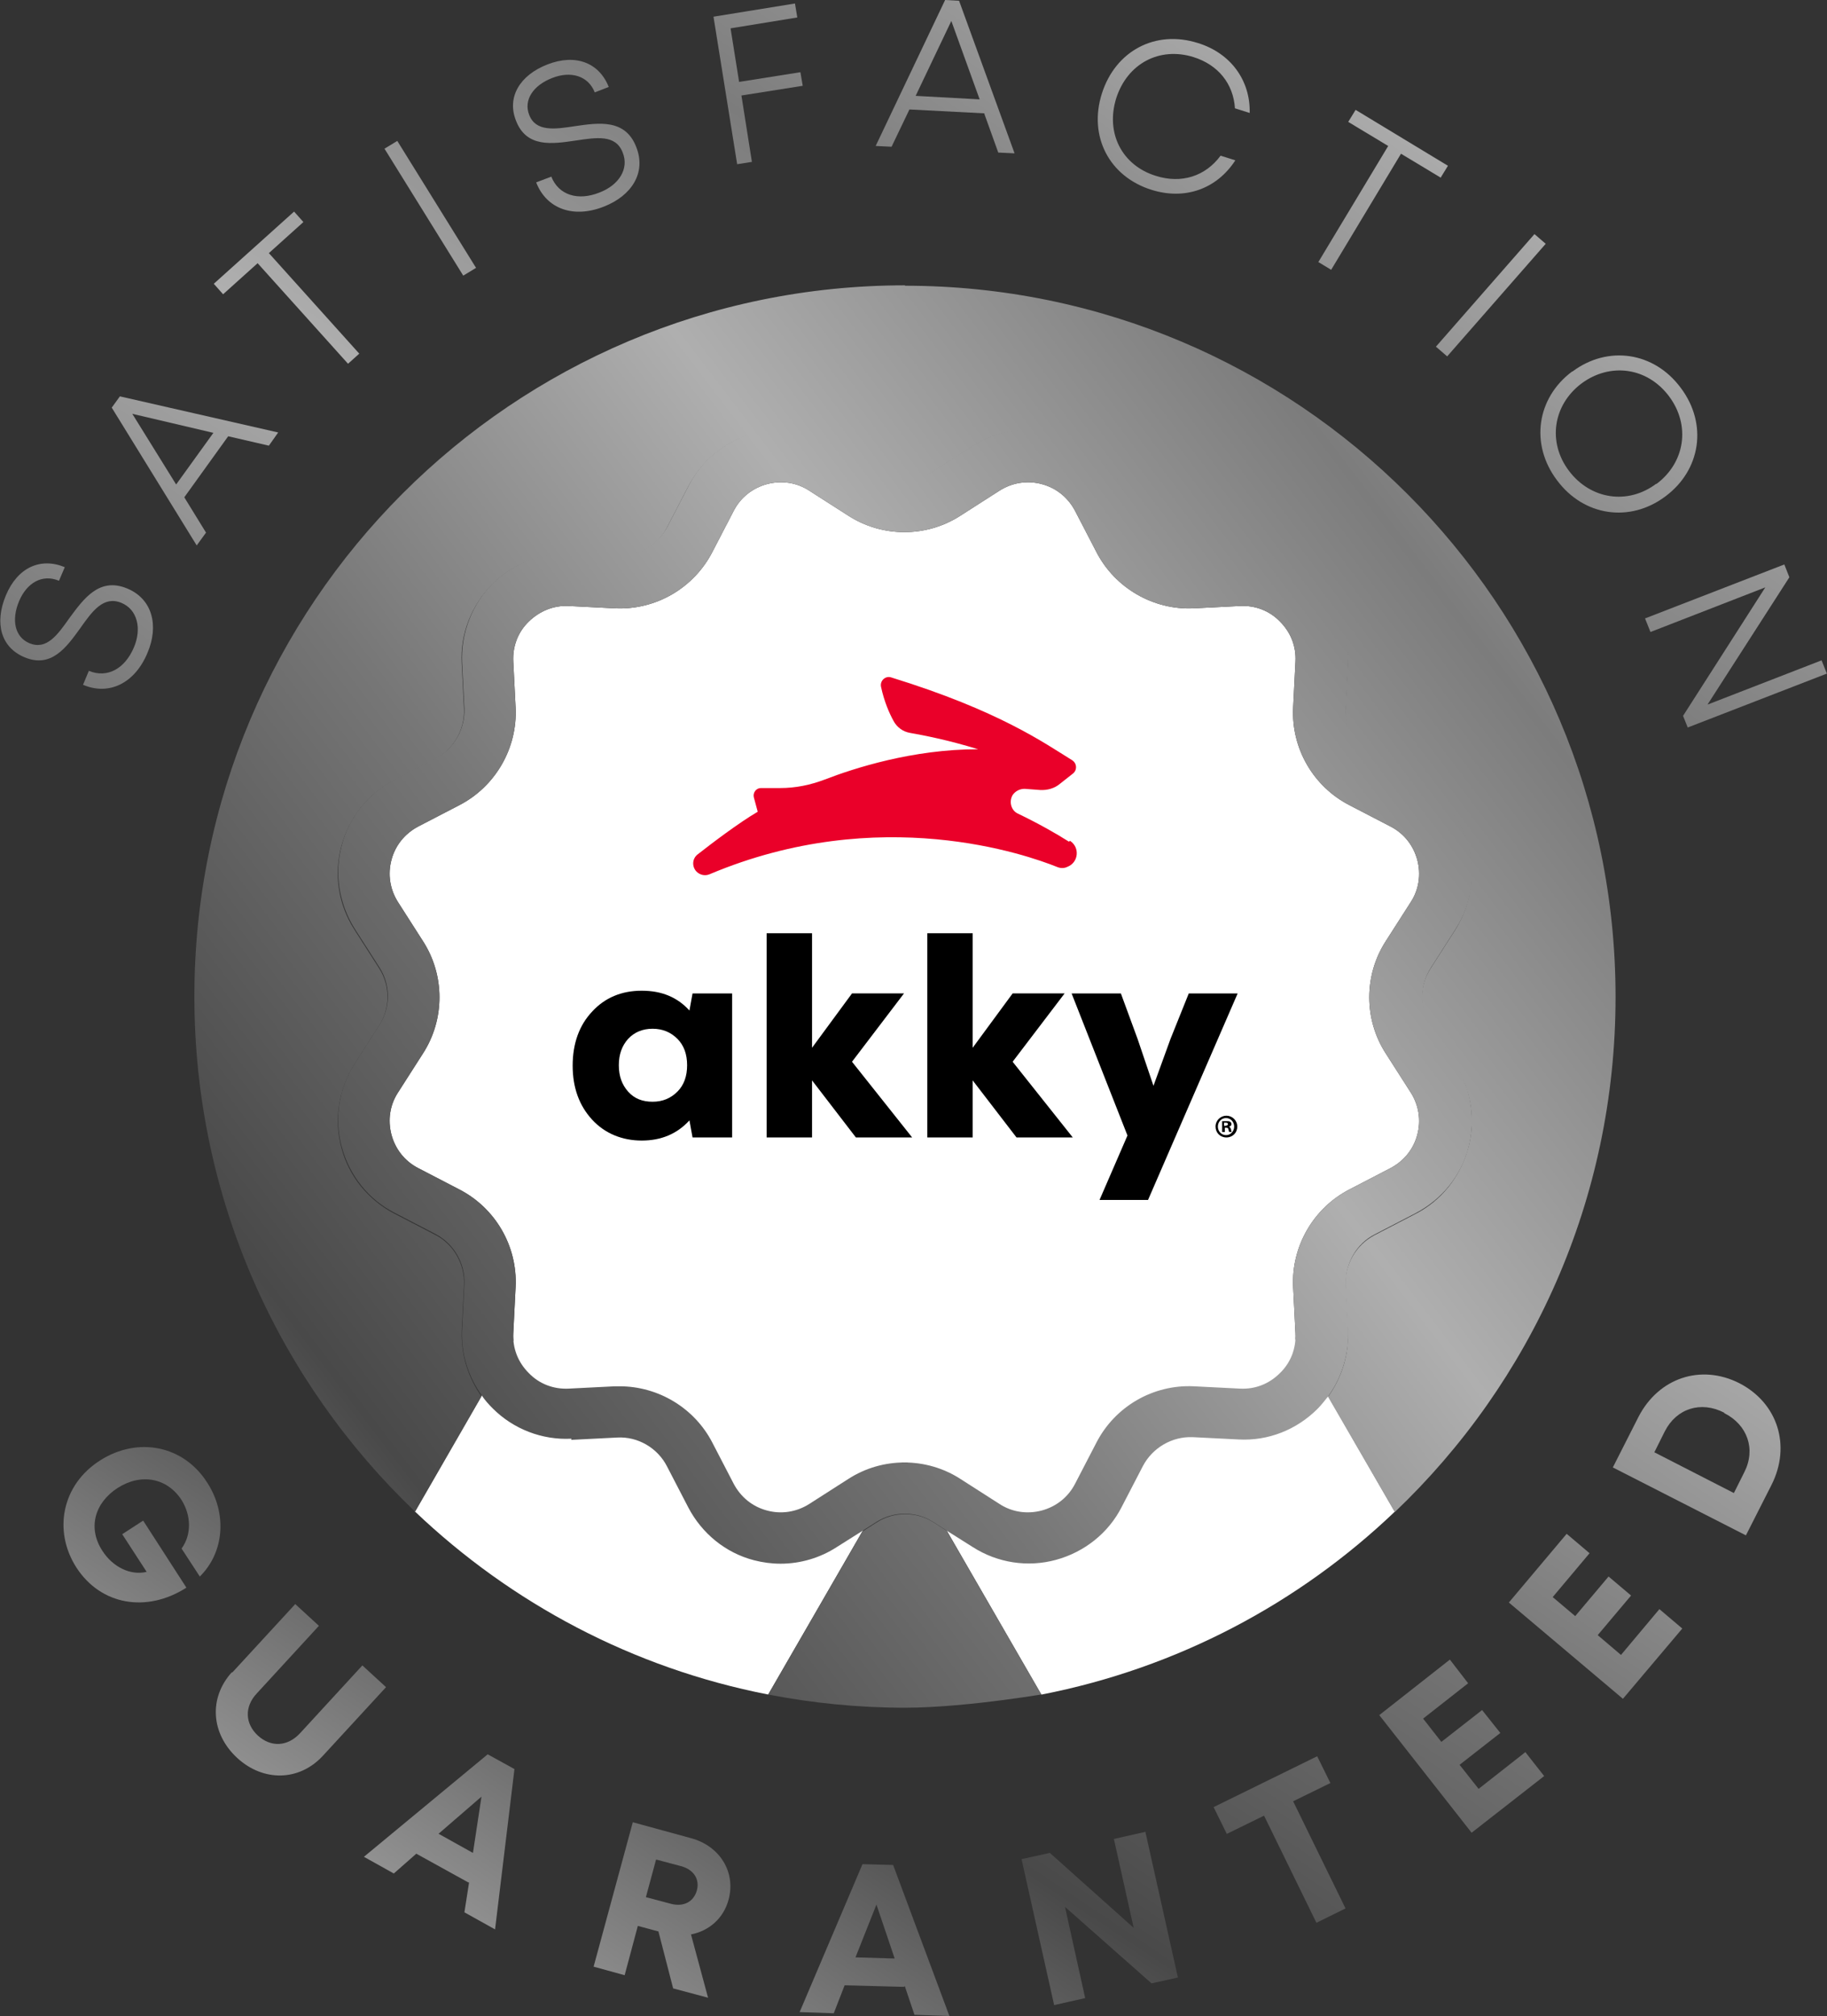 <?xml version="1.0" encoding="UTF-8"?><svg id="Layer_1" xmlns="http://www.w3.org/2000/svg" xmlns:xlink="http://www.w3.org/1999/xlink" viewBox="0 0 47.09 51.94"><rect x="0" y="0" width="47.09" height="51.94" fill="#333333" stroke="none"/><defs><linearGradient id="linear-gradient" x1="-1.37" y1="46.84" x2="33.11" y2="-4.94" gradientTransform="matrix(1, 0, 0, 1, 0, 0)" gradientUnits="userSpaceOnUse"><stop offset="0" stop-color="#c3c3c3"/><stop offset="0" stop-color="#b9b9b9"/><stop offset=".23" stop-color="#494949"/><stop offset=".41" stop-color="#767676"/><stop offset=".59" stop-color="#afafaf"/><stop offset=".77" stop-color="#7c7c7c"/><stop offset="1" stop-color="#c6c6c6"/></linearGradient><linearGradient id="linear-gradient-2" x1="3.45" y1="50.05" x2="37.93" y2="-1.73" xlink:href="#linear-gradient"/><linearGradient id="linear-gradient-3" x1="8.12" y1="53.16" x2="42.61" y2="1.38" xlink:href="#linear-gradient"/><linearGradient id="linear-gradient-4" x1="12.63" y1="56.16" x2="47.11" y2="4.38" xlink:href="#linear-gradient"/><linearGradient id="linear-gradient-5" x1="17.19" y1="59.2" x2="51.68" y2="7.42" xlink:href="#linear-gradient"/><linearGradient id="linear-gradient-6" x1="20.4" y1="61.34" x2="54.88" y2="9.55" xlink:href="#linear-gradient"/><linearGradient id="linear-gradient-7" x1="22.9" y1="63" x2="57.38" y2="11.21" xlink:href="#linear-gradient"/><linearGradient id="linear-gradient-8" x1="24.82" y1="64.28" x2="59.3" y2="12.49" xlink:href="#linear-gradient"/><linearGradient id="linear-gradient-9" x1="25.66" y1="64.84" x2="60.14" y2="13.05" xlink:href="#linear-gradient"/><linearGradient id="linear-gradient-10" x1="25.72" y1="64.88" x2="60.21" y2="13.1" xlink:href="#linear-gradient"/><linearGradient id="linear-gradient-11" x1="-13.25" y1="38.93" x2="21.23" y2="-12.85" xlink:href="#linear-gradient"/><linearGradient id="linear-gradient-12" x1="-13.56" y1="38.72" x2="20.92" y2="-13.06" xlink:href="#linear-gradient"/><linearGradient id="linear-gradient-13" x1="-13.12" y1="39.02" x2="21.36" y2="-12.77" xlink:href="#linear-gradient"/><linearGradient id="linear-gradient-14" x1="-11.87" y1="39.85" x2="22.61" y2="-11.94" xlink:href="#linear-gradient"/><linearGradient id="linear-gradient-15" x1="-10.14" y1="41" x2="24.34" y2="-10.78" xlink:href="#linear-gradient"/><linearGradient id="linear-gradient-16" x1="-7.88" y1="42.51" x2="26.6" y2="-9.28" xlink:href="#linear-gradient"/><linearGradient id="linear-gradient-17" x1="-3.61" y1="45.35" x2="30.87" y2="-6.44" xlink:href="#linear-gradient"/><linearGradient id="linear-gradient-18" x1=".31" y1="47.96" x2="34.79" y2="-3.83" xlink:href="#linear-gradient"/><linearGradient id="linear-gradient-19" x1="4.65" y1="50.85" x2="39.13" y2="-.94" xlink:href="#linear-gradient"/><linearGradient id="linear-gradient-20" x1="8.1" y1="53.15" x2="42.58" y2="1.36" xlink:href="#linear-gradient"/><linearGradient id="linear-gradient-21" x1="12.04" y1="55.77" x2="46.52" y2="3.99" xlink:href="#linear-gradient"/><linearGradient id="linear-gradient-22" x1="16.65" y1="58.84" x2="51.13" y2="7.06" xlink:href="#linear-gradient"/><linearGradient id="linear-gradient-23" x1="-2.52" y1="45.32" x2="48.84" y2="6.15" xlink:href="#linear-gradient"/><linearGradient id="linear-gradient-24" x1="8.57" y1="59.86" x2="59.93" y2="20.7" xlink:href="#linear-gradient"/><linearGradient id="linear-gradient-25" x1="5.62" y1="56" x2="56.98" y2="16.83" xlink:href="#linear-gradient"/><linearGradient id="linear-gradient-26" x1="-2.49" y1="45.36" x2="48.87" y2="6.2" xlink:href="#linear-gradient"/></defs><g><path d="M4.8,40.9c-1.02,.65-2.2,.45-2.83-.52-.61-.95-.37-2.14,.61-2.76,.97-.62,2.15-.39,2.76,.57,.52,.8,.44,1.8-.19,2.42l-.47-.72c.26-.36,.25-.85,0-1.25-.37-.57-1.04-.7-1.65-.31-.6,.39-.77,1.04-.39,1.62,.27,.42,.73,.64,1.14,.54l-.63-.97,.54-.35,1.11,1.72Z" style="fill:url(#linear-gradient);"/><path d="M5.98,43.09l1.63-1.77,.61,.56-1.6,1.74c-.33,.35-.3,.79,.03,1.09,.33,.3,.76,.29,1.09-.07l1.6-1.74,.61,.56-1.63,1.77c-.61,.66-1.54,.67-2.21,.05-.67-.62-.74-1.54-.13-2.21Z" style="fill:url(#linear-gradient-2);"/><path d="M12.07,48.49l-1.34-.74-.58,.51-.77-.43,3.19-2.64,.69,.38-.5,4.13-.79-.44,.12-.77Zm-.76-1.25l.88,.49,.22-1.45-1.11,.96Z" style="fill:url(#linear-gradient-3);"/><path d="M16.96,49.75l-.52-.14-.34,1.27-.8-.22,1.01-3.72,1.5,.41c.74,.2,1.16,.87,.97,1.58-.13,.49-.51,.81-.97,.9l.44,1.63-.9-.24-.38-1.47Zm-.31-.88l.64,.17c.34,.09,.59-.06,.67-.34,.08-.28-.07-.54-.41-.63l-.64-.17-.26,.96Z" style="fill:url(#linear-gradient-4);"/><path d="M23.3,51.18l-1.53-.04-.28,.72-.88-.03,1.62-3.81,.79,.02,1.45,3.89-.9-.03-.25-.74Zm-1.25-.76l1.01,.03-.47-1.39-.54,1.36Z" style="fill:url(#linear-gradient-5);"/><path d="M29.52,47.18l.84,3.76-.68,.15-2.23-1.97,.52,2.35-.8,.18-.84-3.76,.73-.16,2.16,1.93-.51-2.29,.8-.18Z" style="fill:url(#linear-gradient-6);"/><path d="M34.29,45.93l-.96,.47,1.35,2.76-.75,.37-1.35-2.76-.96,.47-.34-.69,2.67-1.31,.34,.69Z" style="fill:url(#linear-gradient-7);"/><path d="M39.32,45.14l.48,.61-1.87,1.46-2.38-3.03,1.82-1.43,.47,.61-1.16,.91,.47,.6,1.05-.82,.47,.59-1.05,.82,.49,.62,1.21-.95Z" style="fill:url(#linear-gradient-8);"/><path d="M42.77,41.45l.59,.5-1.53,1.81-2.94-2.48,1.49-1.77,.59,.5-.95,1.13,.58,.49,.86-1.02,.58,.49-.86,1.02,.6,.51,.99-1.18Z" style="fill:url(#linear-gradient-9);"/><path d="M44.83,35.63c.99,.51,1.34,1.61,.83,2.62l-.66,1.3-3.43-1.75,.66-1.3c.52-1.01,1.61-1.37,2.6-.87Zm-.39,.76c-.6-.31-1.23-.11-1.53,.48l-.27,.54,2.05,1.05,.27-.54c.3-.59,.08-1.22-.52-1.52Z" style="fill:url(#linear-gradient-10);"/></g><g><path d="M2.14,17.64l.15-.36c.48,.2,.93-.06,1.16-.6,.21-.49,.09-.98-.32-1.15-.46-.19-.75,.21-1.06,.65-.36,.5-.75,1.04-1.44,.75-.6-.25-.78-.87-.48-1.59,.3-.72,.89-.99,1.52-.73l-.15,.35c-.43-.18-.83,.05-1.03,.53-.2,.48-.11,.92,.27,1.08,.44,.18,.72-.21,1.03-.65,.37-.5,.77-1.06,1.49-.76,.65,.27,.82,.96,.52,1.66-.32,.77-.98,1.11-1.66,.82Z" style="fill:url(#linear-gradient-11);"/><path d="M5.88,11.24l-1.13,1.57,.56,.91-.24,.33-2.19-3.55,.21-.29,4.08,.93-.24,.34-1.04-.24Zm-1.34,1.24l.96-1.33-2.09-.49,1.13,1.82Z" style="fill:url(#linear-gradient-12);"/><path d="M7.82,5.72l-.89,.8,2.33,2.59-.29,.26-2.33-2.59-.89,.8-.24-.27,2.07-1.86,.24,.27Z" style="fill:url(#linear-gradient-13);"/><path d="M9.91,3.83l.33-.2,2.03,3.27-.33,.2-2.03-3.27Z" style="fill:url(#linear-gradient-14);"/><path d="M13.84,4.69l.37-.14c.19,.48,.69,.63,1.24,.41,.5-.19,.77-.61,.6-1.03-.18-.47-.67-.39-1.21-.31-.61,.09-1.27,.19-1.54-.51-.24-.6,.09-1.17,.81-1.45,.72-.28,1.33-.05,1.58,.58l-.36,.14c-.17-.43-.62-.56-1.1-.37-.49,.19-.74,.57-.59,.95,.17,.44,.66,.37,1.18,.29,.62-.09,1.3-.19,1.58,.54,.26,.66-.12,1.25-.83,1.53-.78,.31-1.48,.07-1.75-.62Z" style="fill:url(#linear-gradient-15);"/><path d="M18.83,.73l.22,1.38,1.58-.25,.06,.35-1.58,.25,.27,1.71-.38,.06-.61-3.8,2.1-.34,.06,.36-1.72,.28Z" style="fill:url(#linear-gradient-16);"/><path d="M25.38,2.92l-1.94-.1-.46,.96-.41-.02,1.79-3.76,.36,.02,1.43,3.93-.42-.02-.36-1Zm-1.77-.45l1.64,.09-.73-2.02-.92,1.93Z" style="fill:url(#linear-gradient-17);"/><path d="M28.4,2.41c.35-1.1,1.38-1.65,2.48-1.3,.84,.26,1.35,.96,1.33,1.8l-.38-.12c-.04-.63-.43-1.12-1.07-1.32-.87-.27-1.7,.16-1.99,1.06-.28,.9,.15,1.73,1.02,2,.66,.21,1.28,.01,1.67-.52l.38,.12c-.48,.74-1.3,1.03-2.16,.76-1.09-.34-1.63-1.38-1.28-2.48Z" style="fill:url(#linear-gradient-18);"/><path d="M37.14,4.58l-1.03-.62-1.8,2.99-.33-.2,1.8-2.99-1.03-.62,.19-.31,2.38,1.44-.19,.31Z" style="fill:url(#linear-gradient-19);"/><path d="M39.55,6.03l.29,.25-2.54,2.9-.29-.25,2.54-2.9Z" style="fill:url(#linear-gradient-20);"/><path d="M40.53,9.57c.91-.68,2.1-.51,2.79,.42,.7,.93,.52,2.12-.4,2.8-.91,.68-2.1,.51-2.79-.42-.7-.93-.52-2.12,.39-2.8Zm2.16,2.9c.74-.55,.89-1.51,.33-2.26-.56-.75-1.52-.88-2.26-.33-.73,.55-.88,1.51-.32,2.25s1.52,.88,2.25,.33Z" style="fill:url(#linear-gradient-21);"/><path d="M47.09,17.35l-3.59,1.39-.12-.3,2.12-3.31-2.96,1.15-.14-.35,3.59-1.39,.13,.33-2.11,3.28,2.94-1.14,.14,.35Z" style="fill:url(#linear-gradient-22);"/></g><path d="M13.23,34.34l.06-1.19c.05-1.05-.52-2.03-1.45-2.51l-1.06-.55c-.35-.18-.59-.49-.69-.86-.1-.38-.04-.77,.17-1.09l.64-1c.57-.88,.57-2.02,0-2.9l-.64-1c-.21-.33-.27-.72-.17-1.09,.1-.38,.35-.68,.69-.86l1.06-.55c.93-.48,1.5-1.47,1.45-2.51l-.06-1.19c-.02-.39,.12-.76,.4-1.03s.64-.42,1.03-.4l1.19,.06c1.05,.05,2.03-.52,2.51-1.45l.55-1.06c.18-.35,.49-.59,.86-.69,.38-.1,.77-.04,1.09,.17l1,.64c.88,.57,2.02,.57,2.9,0l1-.64c.33-.21,.72-.27,1.09-.17,.38,.1,.68,.35,.86,.69l.55,1.06c.48,.93,1.47,1.5,2.51,1.45l1.19-.06c.39-.02,.76,.12,1.03,.4,.28,.28,.42,.64,.4,1.03l-.06,1.19c-.05,1.05,.52,2.03,1.45,2.51l1.06,.55c.35,.18,.59,.49,.69,.86,.1,.38,.04,.77-.17,1.09l-.64,1c-.57,.88-.57,2.02,0,2.9l.64,1c.21,.33,.27,.72,.17,1.09-.1,.38-.35,.68-.69,.86l-1.06,.55c-.93,.48-1.5,1.47-1.45,2.51l.06,1.19c.02,.39-.12,.76-.4,1.03-.28,.28-.64,.42-1.03,.4l-1.19-.06c-1.05-.05-2.03,.52-2.51,1.45l-.55,1.06c-.18,.35-.49,.59-.86,.69-.38,.1-.77,.04-1.09-.17l-1-.64c-.88-.57-2.02-.57-2.9,0l-1,.64c-.33,.21-.72,.27-1.09,.17-.38-.1-.68-.35-.86-.69l-.55-1.06c-.46-.89-1.39-1.45-2.39-1.45-.04,0-.08,0-.12,0l-1.19,.06c-.39,.02-.76-.12-1.03-.4-.28-.28-.42-.64-.4-1.03Z" style="fill:#fff;"/><path d="M26.85,43.65c3.49-.68,6.63-2.35,9.1-4.71l-9.2-15.93-8.87,5.12,8.96,15.52Z" style="fill:#fff;"/><path d="M10.7,38.94c2.48,2.36,5.61,4.03,9.1,4.71l8.96-15.52-8.87-5.12-9.2,15.93Z" style="fill:#fff;"/><g><g><path d="M23.33,7.35C13.21,7.35,5.01,15.55,5.01,25.67c0,5.22,2.19,9.93,5.69,13.27l1.71-2.97c-.35-.49-.53-1.08-.51-1.69l.06-1.19c.02-.53-.27-1.04-.74-1.28l-1.06-.55c-.67-.35-1.17-.96-1.36-1.69-.2-.73-.07-1.51,.33-2.15l.64-1c.29-.45,.29-1.03,0-1.48l-.64-1c-.41-.64-.53-1.42-.33-2.15,.2-.73,.69-1.35,1.36-1.69l1.06-.55c.47-.25,.76-.75,.74-1.28l-.06-1.19c-.04-.75,.25-1.49,.79-2.03,.53-.53,1.27-.82,2.03-.78l1.19,.06c.53,.02,1.04-.27,1.28-.74l.55-1.06c.35-.67,.96-1.17,1.69-1.36,.73-.2,1.51-.07,2.15,.33l1,.64c.45,.29,1.03,.29,1.48,0l1-.64c.64-.41,1.42-.53,2.15-.33,.73,.2,1.35,.69,1.69,1.36l.55,1.06c.25,.47,.75,.76,1.28,.74l1.19-.06c.75-.04,1.49,.25,2.03,.79,.53,.53,.82,1.27,.79,2.03l-.06,1.19c-.02,.53,.27,1.04,.74,1.28l1.06,.55c.67,.35,1.17,.96,1.36,1.69,.2,.73,.07,1.51-.33,2.15l-.64,1c-.29,.45-.29,1.03,0,1.48l.64,1c.41,.64,.53,1.42,.33,2.15s-.69,1.35-1.36,1.69l-1.06,.55c-.47,.25-.76,.75-.74,1.28l.06,1.19c.03,.61-.16,1.2-.51,1.69l1.72,2.97c3.51-3.34,5.69-8.05,5.69-13.27,0-10.12-8.2-18.32-18.32-18.32Z" style="fill:url(#linear-gradient-23);"/><path d="M35.96,38.94c-.14,.13-.28,.26-.42,.39,.14-.13,.28-.26,.42-.39Z" style="fill:url(#linear-gradient-24);"/><path d="M24.43,39.45l-.36-.23c-.45-.29-1.03-.29-1.48,0l-.36,.23-2.43,4.2c1.14,.22,2.32,.34,3.52,.34,1.67,0,3.96-.42,3.52-.34l-2.43-4.2Z" style="fill:url(#linear-gradient-25);"/><path d="M14.72,37.09l1.19-.06c.53-.03,1.04,.27,1.28,.74l.55,1.06c.35,.67,.96,1.17,1.69,1.36,.23,.06,.46,.09,.69,.09,.51,0,1.02-.15,1.45-.43l.65-.41,.36-.23c.45-.29,1.03-.29,1.48,0l.36,.23,.65,.41c.64,.41,1.42,.53,2.15,.33,.73-.2,1.35-.69,1.69-1.36l.55-1.06c.25-.47,.75-.76,1.28-.74l1.19,.06c.76,.04,1.49-.25,2.03-.79,.1-.1,.19-.22,.28-.33,.35-.49,.53-1.08,.51-1.69l-.06-1.19c-.02-.53,.27-1.04,.74-1.28l1.06-.55c.67-.35,1.17-.96,1.36-1.69s.07-1.51-.33-2.15l-.64-1c-.29-.45-.29-1.03,0-1.48l.64-1c.41-.64,.53-1.42,.33-2.15-.2-.73-.69-1.35-1.36-1.69l-1.06-.55c-.47-.25-.76-.75-.74-1.28l.06-1.19c.04-.75-.25-1.49-.79-2.03-.53-.53-1.28-.82-2.03-.79l-1.19,.06c-.53,.02-1.04-.27-1.28-.74l-.55-1.06c-.35-.67-.96-1.17-1.69-1.36-.73-.2-1.51-.07-2.15,.33l-1,.64c-.45,.29-1.03,.29-1.48,0l-1-.64c-.64-.41-1.42-.53-2.15-.33-.73,.2-1.35,.69-1.69,1.36l-.55,1.06c-.25,.47-.75,.76-1.28,.74l-1.19-.06c-.75-.04-1.49,.25-2.03,.78-.53,.53-.82,1.27-.79,2.03l.06,1.19c.02,.53-.27,1.04-.74,1.28l-1.06,.55c-.67,.35-1.17,.96-1.36,1.69-.2,.73-.07,1.51,.33,2.15l.64,1c.29,.45,.29,1.03,0,1.48l-.64,1c-.41,.64-.53,1.42-.33,2.15,.2,.73,.69,1.35,1.36,1.69l1.06,.55c.47,.25,.76,.75,.74,1.28l-.06,1.19c-.03,.61,.16,1.2,.51,1.69,.08,.12,.18,.23,.28,.33,.53,.53,1.27,.82,2.03,.78Zm-1.49-2.75l.06-1.19c.05-1.05-.52-2.03-1.45-2.51l-1.06-.55c-.35-.18-.59-.49-.69-.86-.1-.38-.04-.77,.17-1.09l.64-1c.57-.88,.57-2.02,0-2.9l-.64-1c-.21-.33-.27-.72-.17-1.09,.1-.38,.35-.68,.69-.86l1.06-.55c.93-.48,1.5-1.47,1.45-2.51l-.06-1.19c-.02-.39,.12-.76,.4-1.03s.64-.42,1.03-.4l1.19,.06c1.05,.05,2.03-.52,2.51-1.45l.55-1.06c.18-.35,.49-.59,.86-.69,.38-.1,.77-.04,1.09,.17l1,.64c.88,.57,2.02,.57,2.9,0l1-.64c.33-.21,.72-.27,1.09-.17,.38,.1,.68,.35,.86,.69l.55,1.06c.48,.93,1.47,1.5,2.51,1.45l1.19-.06c.39-.02,.76,.12,1.03,.4,.28,.28,.42,.64,.4,1.03l-.06,1.19c-.05,1.05,.52,2.03,1.45,2.51l1.06,.55c.35,.18,.59,.49,.69,.86,.1,.38,.04,.77-.17,1.09l-.64,1c-.57,.88-.57,2.02,0,2.9l.64,1c.21,.33,.27,.72,.17,1.09-.1,.38-.35,.68-.69,.86l-1.06,.55c-.93,.48-1.5,1.47-1.45,2.51l.06,1.19c.02,.39-.12,.76-.4,1.03-.28,.28-.64,.42-1.03,.4l-1.19-.06c-1.05-.05-2.03,.52-2.51,1.45l-.55,1.06c-.18,.35-.49,.59-.86,.69-.38,.1-.77,.04-1.09-.17l-1-.64c-.88-.57-2.02-.57-2.9,0l-1,.64c-.33,.21-.72,.27-1.09,.17-.38-.1-.68-.35-.86-.69l-.55-1.06c-.46-.89-1.39-1.45-2.39-1.45-.04,0-.08,0-.12,0l-1.19,.06c-.39,.02-.76-.12-1.03-.4-.28-.28-.42-.64-.4-1.03Z" style="fill:url(#linear-gradient-26);"/></g><g><g><path d="M17.85,25.59h1.02v3.71h-1.02l-.08-.44c-.32,.35-.73,.52-1.23,.52s-.95-.18-1.28-.54c-.33-.36-.5-.82-.5-1.39s.17-1.04,.5-1.39c.33-.36,.76-.54,1.28-.54s.92,.17,1.23,.51l.08-.44Zm-1.66,2.53c.16,.18,.37,.26,.63,.26s.47-.09,.64-.26c.17-.17,.25-.4,.25-.68s-.08-.51-.25-.68c-.17-.17-.38-.26-.64-.26s-.47,.09-.63,.26c-.16,.18-.24,.4-.24,.68s.08,.5,.24,.68Z"/><path d="M23.52,29.3h-1.46l-1.13-1.47v1.47h-1.17v-5.26h1.17v2.95l1.03-1.4h1.34l-1.34,1.76,1.55,1.95Z"/><path d="M27.66,29.3h-1.46l-1.13-1.47v1.47h-1.17v-5.26h1.17v2.95l1.03-1.4h1.34l-1.34,1.76,1.55,1.95Z"/><path d="M30.62,25.59h1.28l-2.31,5.32h-1.25l.72-1.66-1.44-3.66h1.27l.43,1.17,.41,1.21,.44-1.21,.47-1.17Z"/></g><path d="M27.55,21.68c-.33-.21-.79-.47-1.31-.72-.18-.08-.24-.31-.14-.48h0c.07-.1,.18-.16,.31-.16l.4,.03c.18,.01,.37-.04,.51-.16l.33-.26c.12-.09,.11-.27-.02-.35-.7-.43-1.87-1.27-4.66-2.13-.15-.05-.3,.09-.26,.25,.08,.37,.21,.67,.32,.87,.09,.17,.25,.28,.43,.31,.34,.06,.97,.18,1.75,.42,0,0,0,0,0,0-1.69,0-3.2,.49-3.95,.78-.37,.14-.75,.22-1.15,.22h-.5c-.12,0-.21,.12-.18,.24l.1,.37h0c-.48,.28-1.18,.81-1.55,1.1-.14,.11-.15,.31-.03,.44,.09,.09,.22,.12,.34,.07,4.39-1.85,8.2-.49,8.95-.19,.09,.04,.19,.04,.27,0,.29-.11,.33-.5,.07-.67Z" style="fill:#ea0029;"/><path d="M31.89,29.02c0,.16-.12,.28-.28,.28s-.28-.12-.28-.28,.13-.28,.28-.28,.28,.12,.28,.28Zm-.5,0c0,.12,.09,.22,.21,.22s.21-.1,.21-.22-.09-.22-.21-.22-.21,.1-.21,.22Zm.17,.14h-.06v-.28s.06,0,.11,0c.05,0,.08,0,.1,.02,.02,.01,.03,.03,.03,.06,0,.03-.02,.05-.06,.06h0s.04,.03,.05,.07c0,.04,.01,.06,.02,.07h-.07s-.01-.04-.02-.07c0-.03-.02-.04-.06-.04h-.03v.11Zm0-.16h.03s.06-.01,.06-.04c0-.03-.02-.04-.06-.04-.02,0-.03,0-.04,0v.08Z"/></g></g></svg>